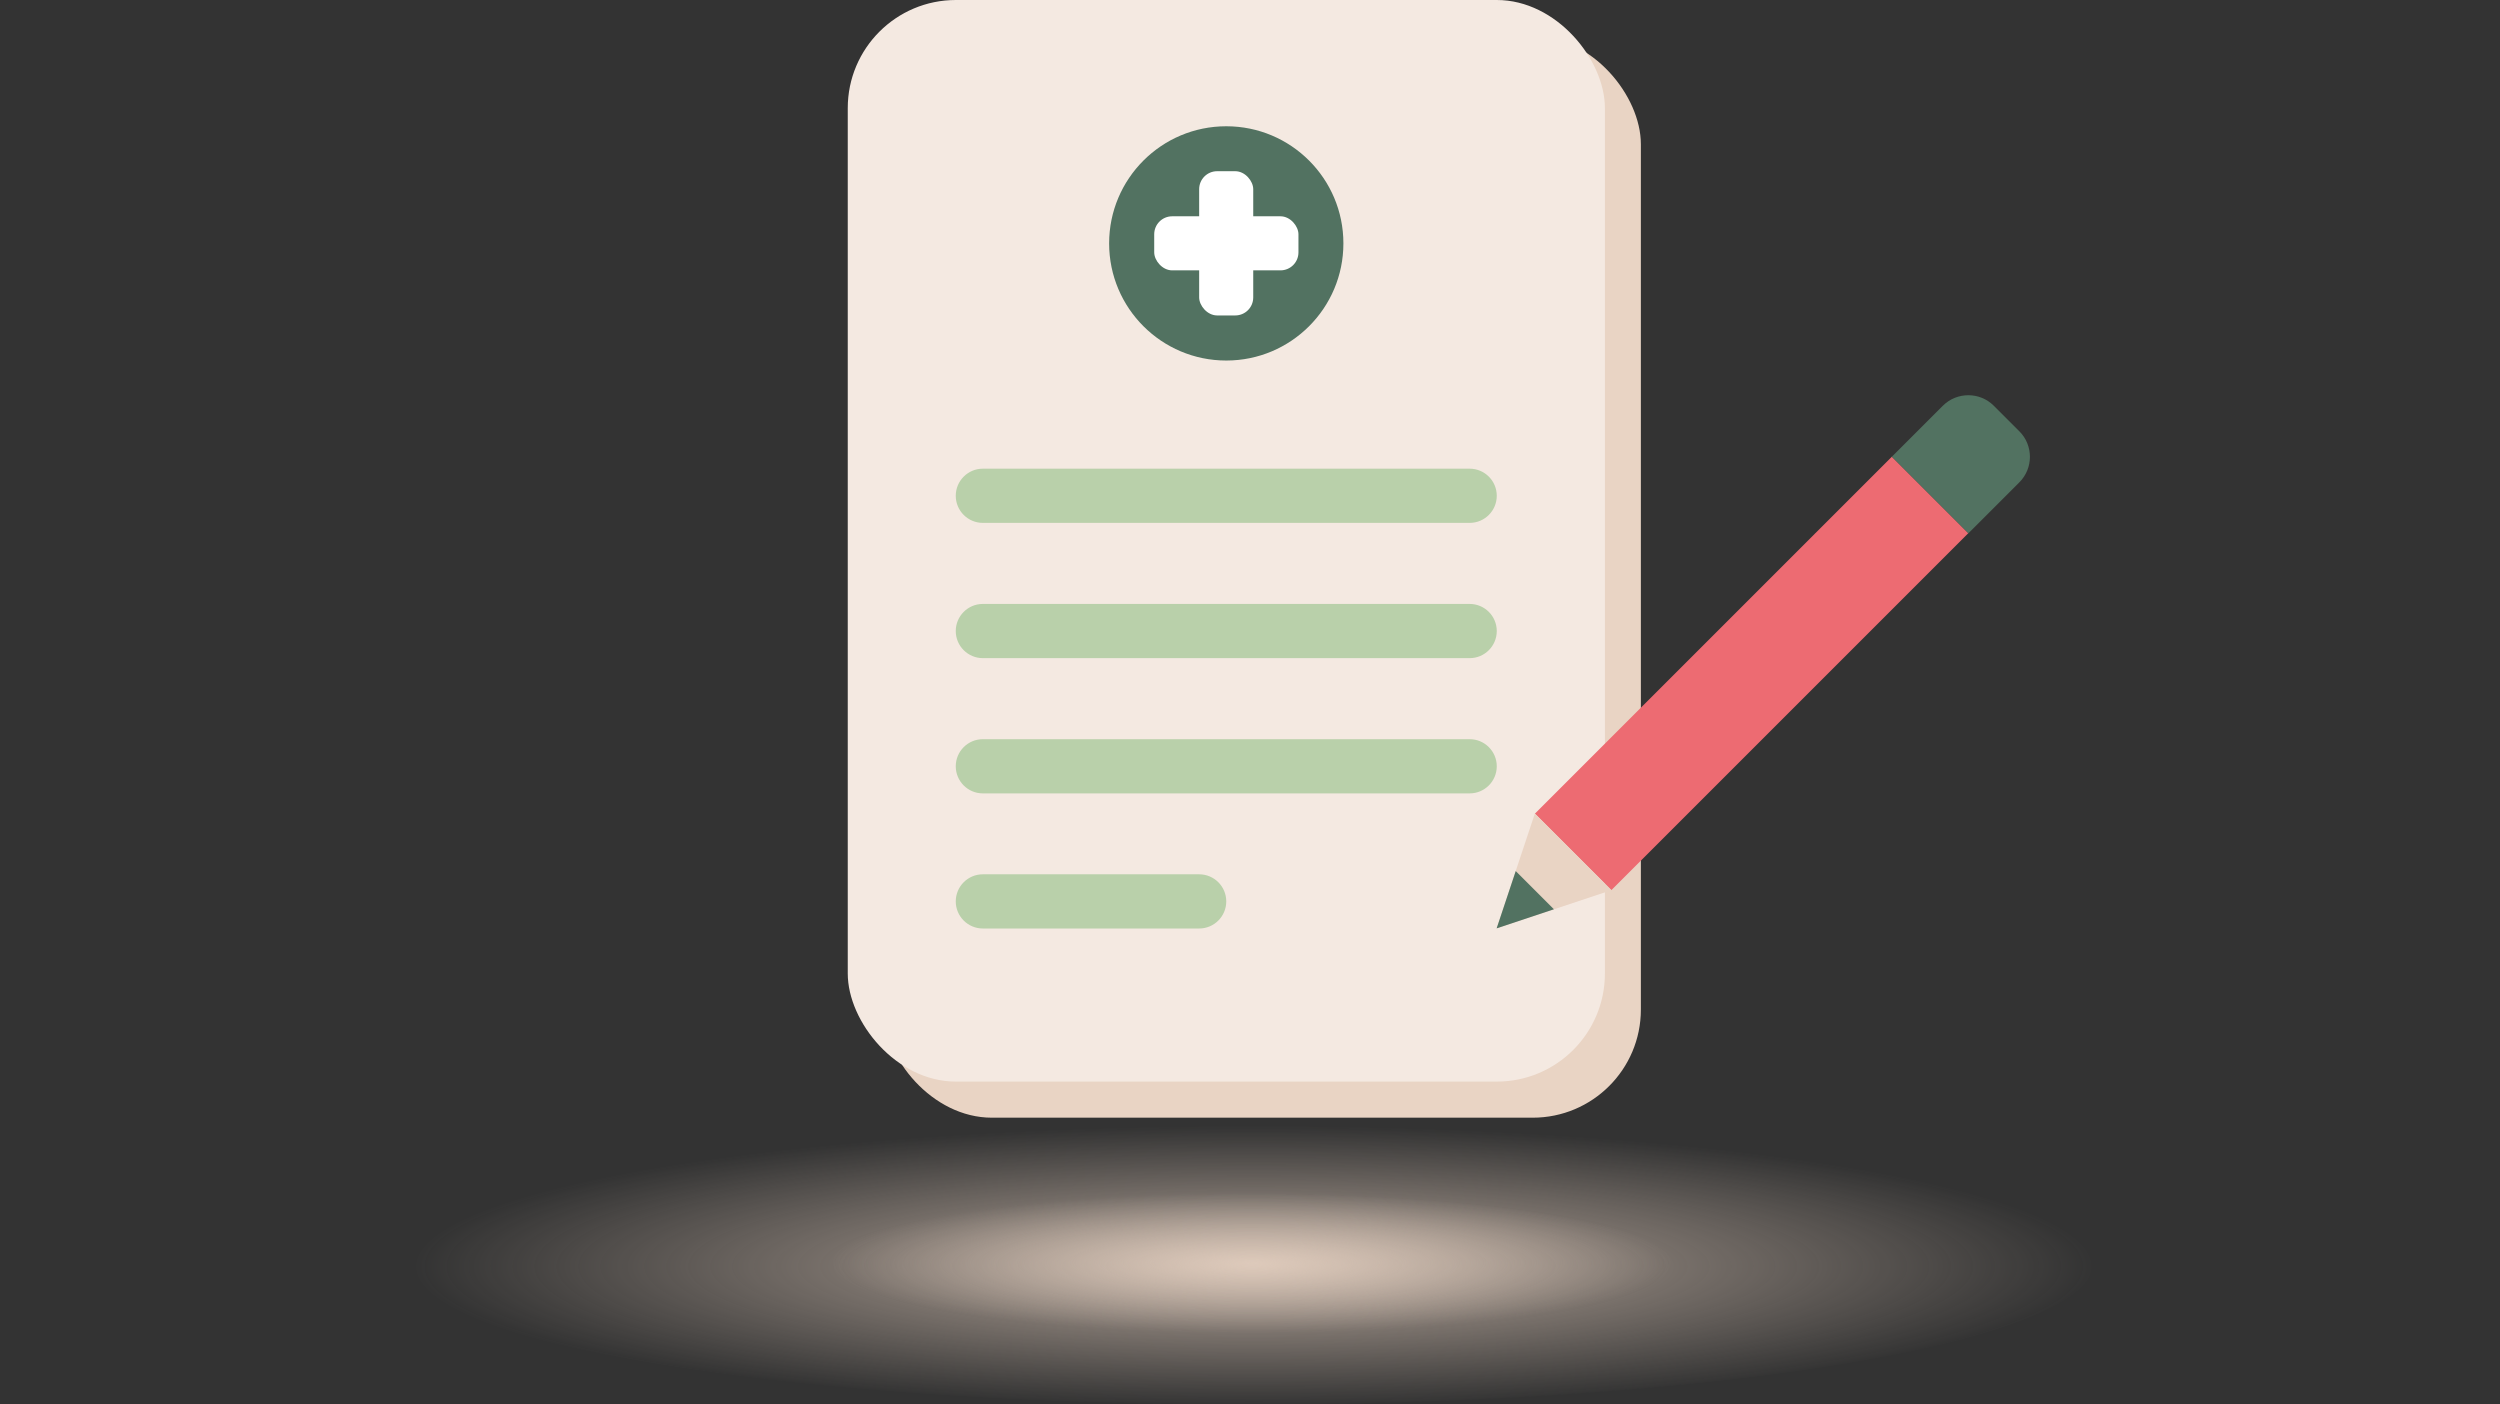 <?xml version="1.0" encoding="UTF-8"?><svg id="Assets" xmlns="http://www.w3.org/2000/svg" xmlns:xlink="http://www.w3.org/1999/xlink" viewBox="0 0 178 100"><rect x="0" y="0" width="178" height="100" fill="#333333" stroke="none"/><defs><style>.cls-1{fill:#ed6b72;}.cls-2{fill:#e9d4c4;}.cls-3{fill:#fff;}.cls-4{fill:#f4e9e1;}.cls-5{fill:#b9d0aa;}.cls-6{fill:#527261;}.cls-7{fill:url(#radial-gradient-2);opacity:.75;}.cls-7,.cls-8{isolation:isolate;}.cls-8{fill:url(#radial-gradient);opacity:.75;}</style><radialGradient id="radial-gradient" cx="344.71" cy="-2316.95" fx="344.71" fy="-2316.95" r=".5" gradientTransform="translate(-41276 -46249.05) scale(120 -20)" gradientUnits="userSpaceOnUse"><stop offset="0" stop-color="#e9d4c4"/><stop offset="1" stop-color="#e9d4c4" stop-opacity="0"/></radialGradient><radialGradient id="radial-gradient-2" cx="343.92" cy="-2451.43" fx="343.92" fy="-2451.43" gradientTransform="translate(-20546 -24424.26) scale(60 -10)" xlink:href="#radial-gradient"/></defs><g id="Group_6881"><ellipse id="Ellipse_233" class="cls-8" cx="89" cy="90" rx="60" ry="10"/><ellipse id="Ellipse_234" class="cls-7" cx="89" cy="90" rx="30" ry="5"/></g><rect id="Rectangle_5194" class="cls-2" x="62.92" y="2.57" width="53.91" height="77.01" rx="7.7" ry="7.7"/><rect id="Rectangle_5184" class="cls-4" x="60.36" width="53.91" height="77.01" rx="7.7" ry="7.7"/><g id="Group_6571"><circle id="Ellipse_183" class="cls-6" cx="87.31" cy="17.33" r="8.34"/><rect id="Rectangle_5182" class="cls-3" x="82.18" y="15.4" width="10.27" height="3.85" rx="1.28" ry="1.28"/><rect id="Rectangle_5183" class="cls-3" x="85.38" y="12.19" width="3.85" height="10.27" rx="1.28" ry="1.28"/></g><path id="Rectangle_5185" class="cls-5" d="m69.98,33.37h34.66c1.06,0,1.93.86,1.93,1.93h0c0,1.06-.86,1.93-1.93,1.93h-34.66c-1.06,0-1.93-.86-1.93-1.93h0c0-1.06.86-1.93,1.93-1.93Z"/><path id="Rectangle_5186" class="cls-5" d="m69.98,43h34.66c1.06,0,1.93.86,1.93,1.93h0c0,1.06-.86,1.93-1.93,1.93h-34.66c-1.06,0-1.93-.86-1.93-1.93h0c0-1.06.86-1.93,1.93-1.93Z"/><path id="Rectangle_5187" class="cls-5" d="m69.98,52.63h34.66c1.06,0,1.93.86,1.93,1.93h0c0,1.06-.86,1.93-1.93,1.93h-34.66c-1.06,0-1.93-.86-1.93-1.93h0c0-1.06.86-1.93,1.93-1.93Z"/><path id="Rectangle_5188" class="cls-5" d="m69.98,62.25h15.4c1.06,0,1.93.86,1.93,1.93h0c0,1.06-.86,1.93-1.93,1.93h-15.4c-1.06,0-1.93-.86-1.93-1.93h0c0-1.06.86-1.93,1.93-1.93Z"/><rect id="Rectangle_5189" class="cls-1" x="106.75" y="44.1" width="35.94" height="7.7" transform="translate(2.62 102.23) rotate(-45)"/><path id="Rectangle_5190" class="cls-6" d="m141.96,28.89l1.82,1.82c1,1,1,2.63,0,3.63l-3.63,3.63h0l-5.45-5.45h0l3.63-3.63c1-1,2.63-1,3.63,0Z"/><path id="Polygon_3" class="cls-2" d="m106.56,66.1l2.72-8.17,5.45,5.45-8.17,2.72Z"/><path id="Polygon_4" class="cls-6" d="m106.56,66.1l1.36-4.08,2.72,2.72-4.08,1.36Z"/></svg>